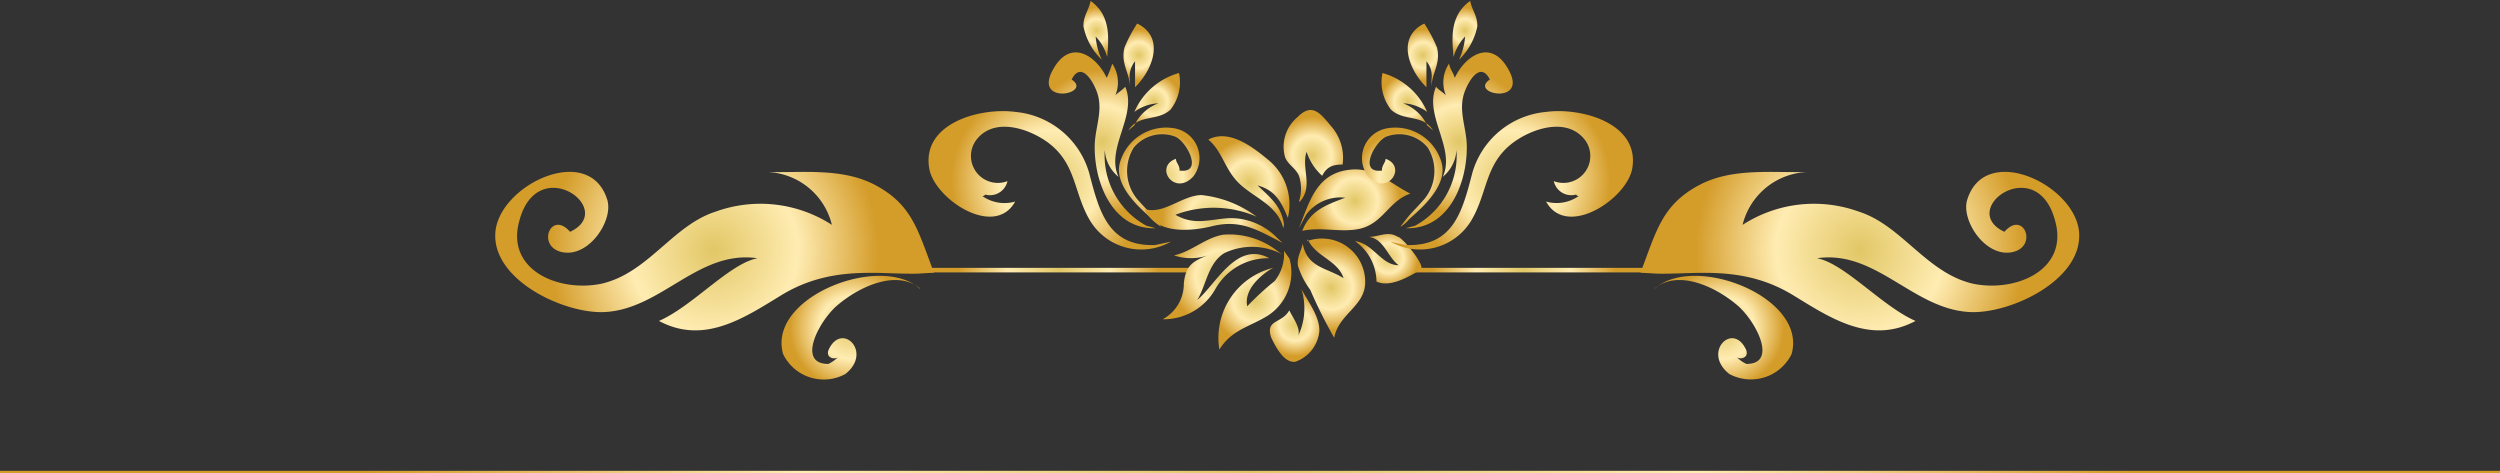 <svg id="Layer_1" data-name="Layer 1" xmlns="http://www.w3.org/2000/svg" xmlns:xlink="http://www.w3.org/1999/xlink" viewBox="0 0 104.07 19.69"><rect x="0" y="0" width="104.07" height="19.69" fill="#333333" stroke="none"/><defs><style>.cls-1{fill:url(#radial-gradient);}.cls-2{fill:url(#radial-gradient-2);}.cls-3{fill:url(#radial-gradient-3);}.cls-4{fill:url(#radial-gradient-4);}.cls-5{fill:url(#radial-gradient-5);}.cls-6{fill:url(#radial-gradient-6);}.cls-7{fill:url(#radial-gradient-7);}.cls-8{fill:url(#radial-gradient-8);}.cls-9{fill:url(#radial-gradient-9);}.cls-10{fill:url(#radial-gradient-10);}.cls-11{fill:url(#radial-gradient-11);}.cls-12{fill:url(#radial-gradient-12);}.cls-13{fill:url(#radial-gradient-13);}.cls-14{fill:url(#radial-gradient-14);}.cls-15{fill:url(#radial-gradient-15);}.cls-16{fill:url(#radial-gradient-16);}.cls-17{fill:url(#radial-gradient-17);}.cls-18{fill:url(#radial-gradient-18);}.cls-19{fill:url(#radial-gradient-19);}.cls-20{fill:url(#radial-gradient-20);}.cls-21{fill:url(#radial-gradient-21);}.cls-22{fill:url(#radial-gradient-22);}.cls-23{fill:url(#radial-gradient-23);}.cls-24{fill:url(#radial-gradient-24);}.cls-25{fill:url(#radial-gradient-25);}.cls-26{fill:url(#radial-gradient-26);}.cls-27{fill:url(#radial-gradient-27);}.cls-28{fill:url(#radial-gradient-28);}</style><radialGradient id="radial-gradient" cx="44.09" cy="11.25" r="4.18" gradientUnits="userSpaceOnUse"><stop offset="0" stop-color="#e2c766"/><stop offset="0.51" stop-color="#ffecb2"/><stop offset="1" stop-color="#d49c29"/></radialGradient><radialGradient id="radial-gradient-2" cx="63.42" cy="11.25" r="3.83" xlink:href="#radial-gradient"/><radialGradient id="radial-gradient-3" cx="2576.55" cy="1700.91" r="6.87" xlink:href="#radial-gradient"/><radialGradient id="radial-gradient-4" cx="2570.84" cy="1704.15" r="2.55" xlink:href="#radial-gradient"/><radialGradient id="radial-gradient-5" cx="2528.83" cy="1700.91" r="6.87" xlink:href="#radial-gradient"/><radialGradient id="radial-gradient-6" cx="2534.53" cy="1704.15" r="2.55" xlink:href="#radial-gradient"/><radialGradient id="radial-gradient-7" cx="2542.82" cy="1698.01" r="4.11" xlink:href="#radial-gradient"/><radialGradient id="radial-gradient-8" cx="2545" cy="1696.4" r="3.01" xlink:href="#radial-gradient"/><radialGradient id="radial-gradient-9" cx="2547.4" cy="1697.87" r="1.9" xlink:href="#radial-gradient"/><radialGradient id="radial-gradient-10" cx="2547.15" cy="1694.73" r="1.13" xlink:href="#radial-gradient"/><radialGradient id="radial-gradient-11" cx="2546.52" cy="1692.79" r="1.07" xlink:href="#radial-gradient"/><radialGradient id="radial-gradient-12" cx="2544.77" cy="1691.77" r="0.97" xlink:href="#radial-gradient"/><radialGradient id="radial-gradient-13" cx="2549.97" cy="1701.99" r="2.15" xlink:href="#radial-gradient"/><radialGradient id="radial-gradient-14" cx="2549.64" cy="1699.62" r="2.15" xlink:href="#radial-gradient"/><radialGradient id="radial-gradient-15" cx="2551.12" cy="1698.09" r="1.81" xlink:href="#radial-gradient"/><radialGradient id="radial-gradient-16" cx="2555.52" cy="1698.86" r="1.88" xlink:href="#radial-gradient"/><radialGradient id="radial-gradient-17" cx="2554.53" cy="1702.47" r="1.79" xlink:href="#radial-gradient"/><radialGradient id="radial-gradient-18" cx="2551.35" cy="1702.99" r="1.81" xlink:href="#radial-gradient"/><radialGradient id="radial-gradient-19" cx="2553.03" cy="1704.02" r="1.31" xlink:href="#radial-gradient"/><radialGradient id="radial-gradient-20" cx="2556.92" cy="1701.24" r="1.23" xlink:href="#radial-gradient"/><radialGradient id="radial-gradient-21" cx="2553.73" cy="1696.98" r="1.62" xlink:href="#radial-gradient"/><radialGradient id="radial-gradient-22" cx="2562.05" cy="1698.01" r="4.11" xlink:href="#radial-gradient"/><radialGradient id="radial-gradient-23" cx="2559.87" cy="1696.4" r="3.01" xlink:href="#radial-gradient"/><radialGradient id="radial-gradient-24" cx="2557.48" cy="1697.87" r="1.9" xlink:href="#radial-gradient"/><radialGradient id="radial-gradient-25" cx="2557.72" cy="1694.73" r="1.13" xlink:href="#radial-gradient"/><radialGradient id="radial-gradient-26" cx="2558.35" cy="1692.79" r="1.07" xlink:href="#radial-gradient"/><radialGradient id="radial-gradient-27" cx="2560.1" cy="1691.77" r="0.97" xlink:href="#radial-gradient"/><radialGradient id="radial-gradient-28" cx="52.03" cy="19.64" r="36.79" xlink:href="#radial-gradient"/></defs><title>devider2</title><rect class="cls-1" x="38.17" y="11.15" width="11.83" height="0.19"/><rect class="cls-2" x="58" y="11.15" width="10.84" height="0.19"/><path class="cls-3" d="M2567.41,1701.85c.67-1.73.88-2.85,2.53-3.69,1.36-.68,3-.46,4.44-.5a2.89,2.89,0,0,0-2.72,2.2,5.48,5.48,0,0,1,4.84-.55c1.79.57,2.81,2.55,4.75,3,1.78.37,4-.57,3.42-2.62-.76-2.88-4.09-.47-2.11.46.81-.93,1.42.64.31.85s-2.12-1.33-1.86-2.18c.75-2.43,4.53-.61,4.66,1.37s-2.87,3.38-4.54,3.3c-2.37-.11-3.91-2.6-6.37-2.24,1.16.22,2.7,2,4.1,2.61-1.87,1-3.54-.12-5.06-1.05-2.12-1.31-4.13-.87-5.74-.92Z" transform="translate(-2499.12 -1690.5)"/><path class="cls-4" d="M2568,1702.52c1.64-1.49,6.37.35,5.7,2.72a1.89,1.89,0,0,1-2.59.83c-1.16-.91.16-2.21.7-1,.13.35-.29.41-.4.29a1.39,1.39,0,0,0,.41.29c1.3,0,.43-1.71-.33-2.4-1-.87-2.54-1.52-3.48-.75Z" transform="translate(-2499.12 -1690.5)"/><path class="cls-5" d="M2538,1701.85c-.67-1.73-.88-2.85-2.53-3.69-1.36-.68-3-.46-4.44-.5a2.88,2.88,0,0,1,2.72,2.2,5.48,5.48,0,0,0-4.84-.55c-1.79.57-2.8,2.55-4.75,3-1.78.37-4-.57-3.42-2.62.76-2.88,4.1-.47,2.11.46-.81-.93-1.42.64-.31.85s2.12-1.33,1.86-2.18c-.75-2.43-4.53-.61-4.66,1.37s2.88,3.38,4.54,3.3c2.37-.11,3.91-2.6,6.37-2.24-1.16.22-2.7,2-4.1,2.61,1.87,1,3.54-.12,5.06-1.05,2.12-1.31,4.13-.87,5.74-.92Z" transform="translate(-2499.12 -1690.5)"/><path class="cls-6" d="M2537.41,1702.52c-1.63-1.49-6.37.35-5.69,2.72a1.88,1.88,0,0,0,2.59.83c1.16-.91-.16-2.21-.7-1-.13.35.29.41.4.29a1.36,1.36,0,0,1-.41.29c-1.3,0-.43-1.71.33-2.4,1-.87,2.54-1.52,3.48-.75Z" transform="translate(-2499.12 -1690.5)"/><path class="cls-7" d="M2547.86,1700.56a2.49,2.49,0,0,1-3.36-.87c-.69-1.15-.56-2.34-1.72-3.23-.78-.59-2.24-1.11-3-.16a1.12,1.12,0,0,0,1.28,1.74.75.75,0,0,1-.93.56.12.12,0,0,1-.12.06,1.6,1.6,0,0,0,1.37.23c-.86,1.56-3.38-.12-3.58-1.39-.31-1.88,2.14-2.54,3.6-2.34a3.53,3.53,0,0,1,3.06,2.54c.42,1.61.79,3.07,2.75,3Z" transform="translate(-2499.12 -1690.5)"/><path class="cls-8" d="M2547.23,1700c-1.79.06-2.55-1.88-2.54-3.39,0-.77.36-1.47.11-2.23-.16-.48-.67-1.36-1.07-.57.89.59-1.55,1.08-.81-.35s1.85-.62,2.27.28a4.56,4.56,0,0,0,.23-.59,1.4,1.4,0,0,1,.13,1.32c.09-.11.3-.22.41-.36.52,1.2-.83,2.56-.28,3.75a1.55,1.55,0,0,1-.57-1.12,3.33,3.33,0,0,0,1.74,3.16Z" transform="translate(-2499.12 -1690.5)"/><path class="cls-9" d="M2547.11,1699.65c-.25-.26-1.67-1.32-1.37-2.38a2,2,0,0,1,2.26-1.43,1.26,1.26,0,0,1,.8,2c-.78.86-1.66-.39-.73-.73,0,.16.17.28.15.49,1,.13.32-1.16-.15-1.4a1.53,1.53,0,0,0-1.75.44,1.84,1.84,0,0,0,.14,2.15c.56.63.45.44,1,1.15A1.25,1.25,0,0,1,2547.11,1699.65Z" transform="translate(-2499.12 -1690.5)"/><path class="cls-10" d="M2546.09,1695.93c.45-.7,1.2-.36,1.75-.86a1.85,1.85,0,0,0,.36-1.53,2.86,2.86,0,0,0-1.86,1.62,1.82,1.82,0,0,1,1-.36,1.8,1.8,0,0,0-1,.92Z" transform="translate(-2499.12 -1690.5)"/><path class="cls-11" d="M2546.16,1694.17c0-.65-.4-1-.23-1.69a5.76,5.76,0,0,1,.53-1c1.18.58.64,1.94-.09,2.65,0-.36,0-.72,0-1.08a1,1,0,0,0-.22.75Z" transform="translate(-2499.12 -1690.5)"/><path class="cls-12" d="M2545,1693a2.65,2.65,0,0,1-.78-1.41c0-.45.22-.65.3-1.05.81.58.77,1.45.69,2.33a2,2,0,0,0-.48-.85,2.82,2.82,0,0,0,.27,1Z" transform="translate(-2499.12 -1690.5)"/><path class="cls-13" d="M2552.36,1701a3.24,3.24,0,0,0-2.32-.73c-.74.12-1.32.71-2.05.86a2.2,2.2,0,0,0,1.41,0c-.63.24-.93.43-1,1.18a1.67,1.67,0,0,1-.88,1.48,2.47,2.47,0,0,0,2.2-1.27,2.51,2.51,0,0,1,2.24-1.27c-1.36-.74-2.21,1.07-3,1.74.38-.64.45-1.53,1.12-1.95a2.68,2.68,0,0,1,2.44.06Z" transform="translate(-2499.12 -1690.5)"/><path class="cls-14" d="M2552.51,1700.61c-1-.51-1.73-1-2.95-.69-.86.21-2.35.35-2.79-.72.78.25,1.56-.57,2.36-.58a4.64,4.64,0,0,1,2.3.9,4.49,4.49,0,0,0-3.38-.08s-.08,0,0,0,0,0,0,0c.79.46,1.4.19,2.25.14a2.7,2.7,0,0,1,2,.84Z" transform="translate(-2499.12 -1690.5)"/><path class="cls-15" d="M2552.54,1700c-.22-.93-1.14-1.23-1.79-1.82s-.72-1.36-1.33-1.87c.85-.45,1.83.29,2.49.84a2.39,2.39,0,0,1,.82,2.42c-.26-.64-.51-1.15-1.26-1.35.54.51,1,.87,1.1,1.63Z" transform="translate(-2499.12 -1690.5)"/><path class="cls-16" d="M2553.19,1700c.46-1.13.73-2.31,2.17-2.44,1-.09,1.67.6,2.47,1-.89.3-1.13,1.23-2.09,1.46-.79.18-1.62-.09-2.41.09.33-.85,1-1.08,1.79-1.38a1.77,1.77,0,0,0-1.63.71Z" transform="translate(-2499.12 -1690.5)"/><path class="cls-17" d="M2553.53,1700.54a1.8,1.8,0,0,1,2.42,1.71c0,1-1.11,1.32-1.29,2.31a20.5,20.5,0,0,1-1-2,3.31,3.31,0,0,1-.51-1c-.05-.37.14-.6.2-.92.18,1,1,1,1.7,1.44-.25-.76-1.18-.9-1.49-1.62Z" transform="translate(-2499.12 -1690.5)"/><path class="cls-18" d="M2552.8,1701.27a2.14,2.14,0,0,1-.92,2.38c-.77.47-1.49.58-2,1.4a3,3,0,0,1,2.24-3.4c-.46.25-1.23.88-1.08,1.6a11.65,11.65,0,0,1,1.14-1.05,1.81,1.81,0,0,0,.39-1.26Z" transform="translate(-2499.12 -1690.5)"/><path class="cls-19" d="M2553.27,1702.49c.29.55.81,1.21.77,1.82a1.5,1.5,0,0,1-1,1.25c-.47.06-.82-.63-1-1-.26-.78.43-.57.75-1.14.16.32.52.8.35,1.1a2.65,2.65,0,0,0,.15-2Z" transform="translate(-2499.12 -1690.5)"/><path class="cls-20" d="M2558.26,1701.73c-.47.27-1.26.76-1.84.49a2.08,2.08,0,0,0-.89-1.68c.76.1,1.09,1,1.81,1,0,0,0,0,0,0-.46-.34-.61-1.11-1.25-1.18.45,0,.8-.26,1.22,0C2557.48,1700.35,2558.5,1701.59,2558.26,1701.73Z" transform="translate(-2499.12 -1690.5)"/><path class="cls-21" d="M2553.19,1698.9a1.72,1.72,0,0,0,0-1.09c-.14-.31-.44-.45-.57-.75a1.6,1.6,0,0,1,.52-1.69c.6-.6.93-.17,1.39.38a2,2,0,0,1,.48,1.6c-.41,0-.66.09-.85.47a2.33,2.33,0,0,1-.65-1c-.23.7.29,1.42-.27,2.06Z" transform="translate(-2499.12 -1690.5)"/><path class="cls-22" d="M2557,1700.56a2.49,2.49,0,0,0,3.36-.87c.69-1.15.56-2.34,1.72-3.23.77-.59,2.23-1.11,3-.16a1.12,1.12,0,0,1-1.28,1.74.75.75,0,0,0,.93.56.12.12,0,0,0,.11.06,1.6,1.6,0,0,1-1.36.23c.86,1.56,3.38-.12,3.59-1.39.31-1.88-2.14-2.54-3.6-2.34a3.52,3.52,0,0,0-3.06,2.54c-.42,1.61-.79,3.07-2.76,3Z" transform="translate(-2499.12 -1690.5)"/><path class="cls-23" d="M2557.64,1700c1.8.06,2.55-1.88,2.54-3.39,0-.77-.36-1.47-.11-2.23.16-.48.67-1.36,1.07-.57-.89.59,1.55,1.08.81-.35s-1.85-.62-2.27.28c-.07-.24-.19-.34-.24-.59a1.41,1.41,0,0,0-.13,1.32c-.09-.11-.3-.22-.41-.36-.52,1.2.83,2.56.28,3.75a1.55,1.55,0,0,0,.57-1.12,3.32,3.32,0,0,1-1.73,3.16Z" transform="translate(-2499.12 -1690.5)"/><path class="cls-24" d="M2557.76,1699.65c.25-.26,1.67-1.32,1.37-2.38a2,2,0,0,0-2.26-1.43,1.26,1.26,0,0,0-.8,2c.78.86,1.66-.39.73-.73,0,.16-.17.28-.15.49-1,.13-.32-1.16.15-1.4a1.53,1.53,0,0,1,1.75.44,1.84,1.84,0,0,1-.14,2.15c-.56.63-.45.44-1,1.15A1.23,1.23,0,0,0,2557.76,1699.65Z" transform="translate(-2499.12 -1690.5)"/><path class="cls-25" d="M2558.78,1695.93c-.46-.7-1.2-.36-1.75-.86a1.86,1.86,0,0,1-.36-1.53,2.86,2.86,0,0,1,1.86,1.62,1.82,1.82,0,0,0-1-.36,1.8,1.8,0,0,1,1,.92Z" transform="translate(-2499.12 -1690.5)"/><path class="cls-26" d="M2558.71,1694.17c0-.65.4-1,.23-1.69a5.89,5.89,0,0,0-.53-1c-1.18.58-.64,1.94.09,2.65,0-.36,0-.72,0-1.08a.94.94,0,0,1,.21.75Z" transform="translate(-2499.12 -1690.5)"/><path class="cls-27" d="M2559.84,1693a2.66,2.66,0,0,0,.78-1.41c0-.45-.22-.65-.3-1.05-.81.58-.78,1.45-.69,2.33a2,2,0,0,1,.48-.85,2.81,2.81,0,0,1-.27,1Z" transform="translate(-2499.12 -1690.5)"/><rect class="cls-28" y="19.6" width="104.07" height="0.09"/></svg>